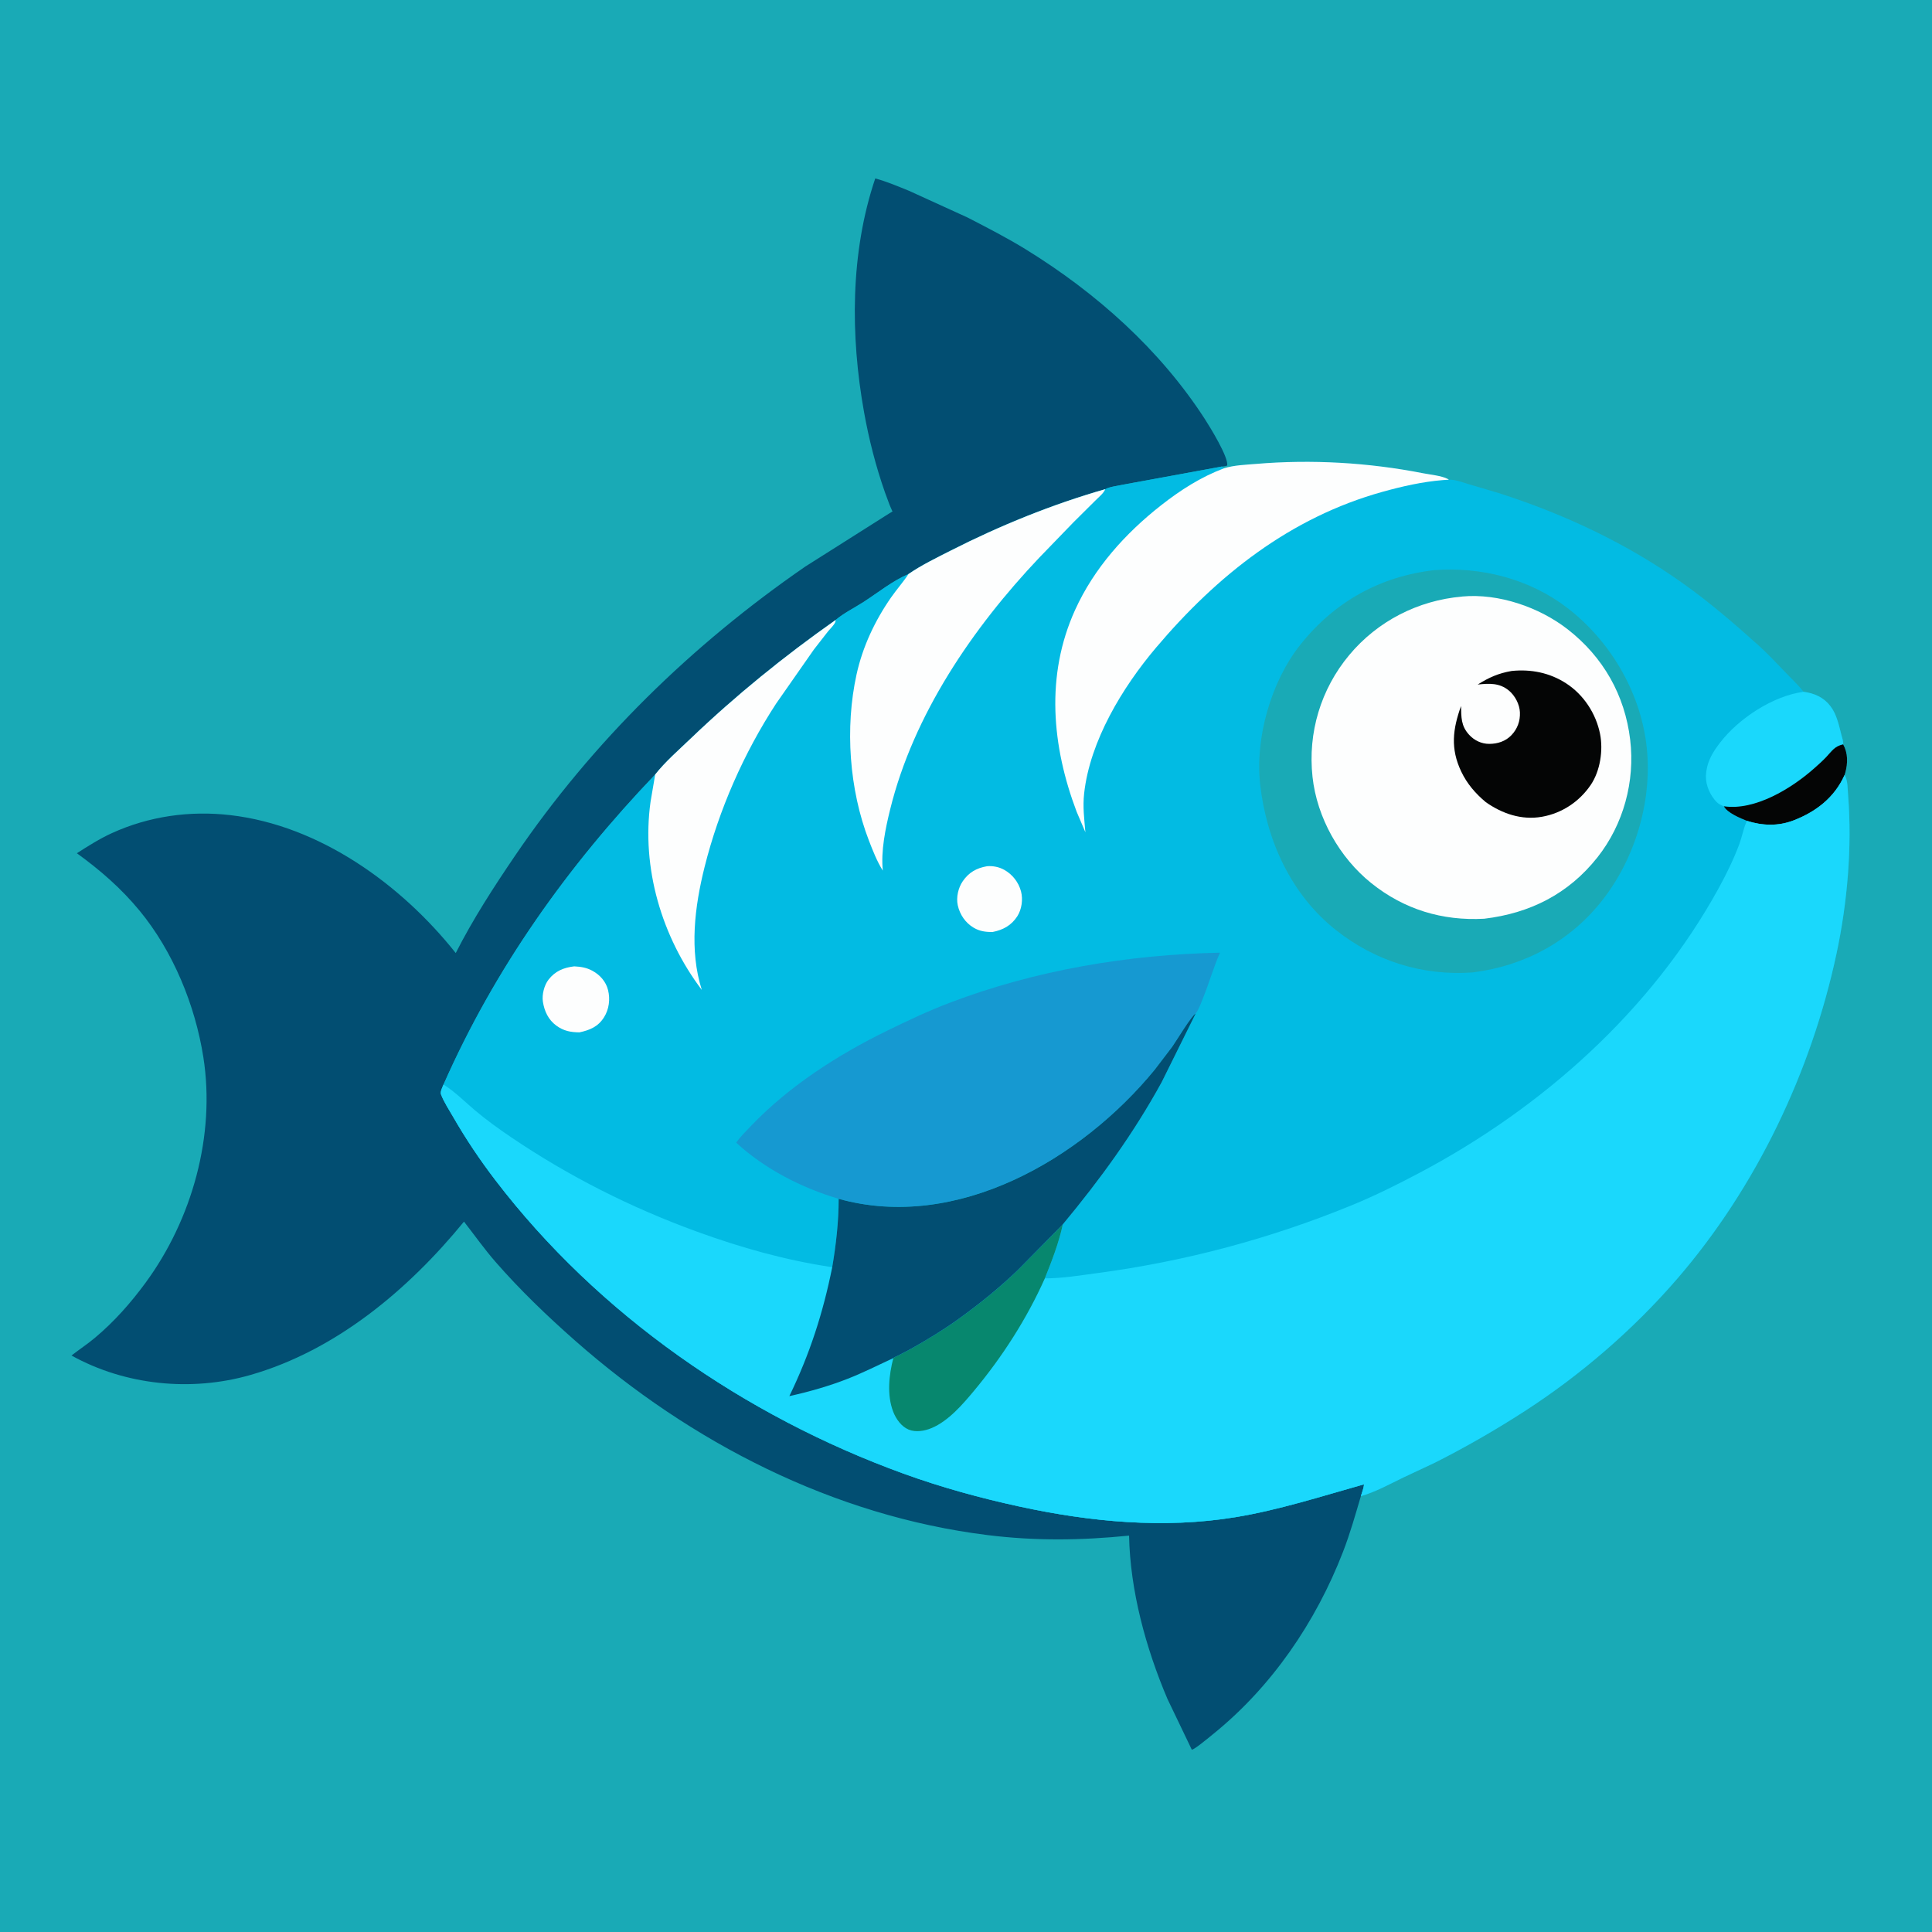 <svg version="1.1" xmlns="http://www.w3.org/2000/svg" style="display: block;" viewBox="0 0 2048 2048" width="1024" height="1024">
<path transform="translate(0,0)" fill="rgb(25,170,182)" d="M -0 -0 L 2048 0 L 2048 2048 L -0 2048 L -0 -0 z"/>
<path transform="translate(0,0)" fill="rgb(2,78,114)" d="M 1442.58 1585.98 C 1436.69 1605.94 1431.23 1625.39 1423.7 1644.87 C 1394.94 1719.3 1348.02 1788.2 1285.69 1838.41 C 1282.85 1840.7 1265.87 1854.98 1263.34 1854.71 L 1237.5 1800.83 C 1214.71 1747.25 1197.99 1686.23 1196.86 1627.81 C 1146.08 1632.93 1097.45 1633.54 1046.72 1627.24 C 883.542 1606.97 732.342 1529.21 609.775 1421.26 C 580.121 1395.14 551.305 1367.5 525.311 1337.7 C 513.362 1324 502.997 1309.26 491.847 1294.96 C 432.906 1367.03 356.388 1431.38 265.562 1457.5 C 202.873 1475.52 133.027 1468.63 75.79 1436.91 C 84.007 1430.47 92.737 1424.78 100.741 1418.05 C 121.23 1400.8 138.461 1381.36 154.299 1359.78 C 203.59 1292.63 228.59 1203.52 215.56 1120.65 C 206.914 1065.67 183.532 1008.46 147.912 965.306 C 128.299 941.542 106.321 922.466 81.484 904.464 C 93.491 896.779 105.557 889.104 118.55 883.172 C 157.876 865.217 201.17 859.127 244 864.059 C 338.672 874.961 425.091 937.282 483.103 1010.27 C 501.409 974.256 523.347 940.375 546.04 907 C 628.269 786.07 733.361 683.561 853.608 600.606 L 942.324 544.442 C 942.578 544.287 946.006 542.317 946.061 542.169 C 946.17 541.877 945.791 541.607 945.658 541.325 L 943.01 535.241 L 938.015 521.721 C 928.35 494.083 921.137 465.878 915.957 437.068 C 901.375 355.972 901.238 267.828 927.8 189.132 C 940.045 192.465 951.799 197.491 963.543 202.239 L 1025.51 230.506 C 1046.41 241.293 1067.48 252.085 1087.51 264.424 C 1162.03 310.341 1229.59 370.488 1277.28 444.353 C 1282.25 452.049 1302.66 485.059 1300.83 493.5 C 1298.49 494.256 1299.49 494.057 1296.98 494.361 L 1295.18 494.556 L 1190.56 513.746 C 1185.46 514.932 1175.96 515.983 1171.64 518.537 C 1115.31 534.681 1060.18 557.073 1007.97 583.59 C 992.766 591.312 977.106 598.884 963.012 608.523 C 946.068 615.741 930.75 628.224 915.319 638.165 C 905.763 644.322 894.327 649.927 885.762 657.244 C 831.476 695.406 779.941 737.182 731.986 783.075 C 719.415 795.106 705.288 807.394 694.536 820.991 C 601.74 918.049 524.498 1026.47 470.147 1149.66 C 468.941 1152.67 466.382 1157.25 467.591 1160.35 C 470.782 1168.52 476.219 1176.76 480.606 1184.38 C 494.018 1207.69 508.862 1229.76 525.196 1251.12 C 634.221 1393.68 789.529 1501.05 957.677 1562.07 C 997.852 1576.65 1039.25 1588.02 1081 1597.06 C 1155.76 1613.23 1233.54 1620.74 1309.5 1608.29 C 1355.43 1600.77 1401.11 1586.04 1445.87 1573.45 C 1445.7 1577.49 1443.74 1582.07 1442.58 1585.98 z"/>
<path transform="translate(0,0)" fill="rgb(2,187,227)" d="M 1297.57 496.376 C 1308.31 493.061 1320.31 492.702 1331.46 491.763 C 1390.49 486.792 1450.7 490.301 1508.79 501.711 C 1516.19 503.165 1527.86 504.235 1534.52 507.631 L 1535.88 508.498 C 1542.33 508.173 1549.91 511.208 1556.09 513.005 L 1588.38 522.572 C 1658.11 544.905 1723.74 575.643 1783.57 618.1 C 1811.93 638.227 1838.07 660.721 1863.9 683.952 C 1873.96 692.995 1883.22 702.98 1892.6 712.719 C 1899.05 719.42 1906.15 726.023 1911.84 733.341 C 1922.88 734.823 1932.83 738.966 1939.84 748 L 1940.65 749.034 C 1946.94 757.297 1949.42 769.099 1951.93 778.994 C 1952.73 782.157 1954.16 785.794 1953.82 789.044 C 1959.01 798.36 1958.84 809.076 1956.05 819.192 L 1955.32 821.572 C 1958.82 826.976 1958.54 836.599 1959.05 843 C 1963.43 897.84 1958.26 957.047 1946.8 1010.76 C 1920.08 1136.01 1861.67 1258.59 1777.73 1355.75 C 1731.44 1409.34 1675.53 1457.58 1616 1496.02 C 1585.5 1515.72 1553.27 1534.27 1520.84 1550.6 L 1487.76 1566.12 C 1473.38 1573.1 1457.95 1581.61 1442.58 1585.98 C 1443.74 1582.07 1445.7 1577.49 1445.87 1573.45 C 1401.11 1586.04 1355.43 1600.77 1309.5 1608.29 C 1233.54 1620.74 1155.76 1613.23 1081 1597.06 C 1039.25 1588.02 997.852 1576.65 957.677 1562.07 C 789.529 1501.05 634.221 1393.68 525.196 1251.12 C 508.862 1229.76 494.018 1207.69 480.606 1184.38 C 476.219 1176.76 470.782 1168.52 467.591 1160.35 C 466.382 1157.25 468.941 1152.67 470.147 1149.66 C 524.498 1026.47 601.74 918.049 694.536 820.991 C 705.288 807.394 719.415 795.106 731.986 783.075 C 779.941 737.182 831.476 695.406 885.762 657.244 C 894.327 649.927 905.763 644.322 915.319 638.165 C 930.75 628.224 946.068 615.741 963.012 608.523 C 977.106 598.884 992.766 591.312 1007.97 583.59 C 1060.18 557.073 1115.31 534.681 1171.64 518.537 C 1175.96 515.983 1185.46 514.932 1190.56 513.746 L 1295.18 494.556 L 1297.57 496.376 z"/>
<path transform="translate(0,0)" fill="rgb(253,254,254)" d="M 1046.42 918.219 C 1052.66 917.737 1059.03 919.007 1064.5 922.04 C 1073.27 926.899 1079.79 935.269 1082.33 944.977 C 1084.55 953.469 1083.09 963.997 1078.34 971.359 C 1072.09 981.022 1063.27 985.76 1052.23 987.949 C 1044.95 988.06 1038.6 987.227 1032.16 983.438 C 1023.39 978.273 1017.41 969.485 1015.25 959.546 C 1013.45 951.259 1015.78 941.111 1020.51 934.209 C 1027.07 924.632 1035.3 920.12 1046.42 918.219 z"/>
<path transform="translate(0,0)" fill="rgb(253,254,254)" d="M 608.735 1024.37 C 615.785 1024.76 621.701 1025.64 628.042 1029.1 C 636.006 1033.45 642.306 1040.48 644.537 1049.43 C 646.975 1059.21 645.687 1069.82 640.254 1078.43 C 633.963 1088.4 625.144 1092.01 614.194 1094.35 C 604.859 1094.23 597.476 1092.87 589.732 1087.2 C 581.287 1081.01 577.015 1071.9 575.486 1061.76 C 574.368 1054.34 576.867 1044.4 581.448 1038.48 C 588.557 1029.29 597.666 1025.66 608.735 1024.37 z"/>
<path transform="translate(0,0)" fill="rgb(26,216,252)" d="M 1911.84 733.341 C 1922.88 734.823 1932.83 738.966 1939.84 748 L 1940.65 749.034 C 1946.94 757.297 1949.42 769.099 1951.93 778.994 C 1952.73 782.157 1954.16 785.794 1953.82 789.044 C 1959.01 798.36 1958.84 809.076 1956.05 819.192 L 1955.32 821.572 C 1944.62 845.436 1925.05 860.567 1900.92 869.799 C 1884.9 875.924 1868.02 875.317 1851.85 870.147 C 1844.83 867.366 1830.77 861.531 1827.41 854.703 L 1826.63 854.393 L 1825.48 853.913 C 1822 852.562 1819.77 850.563 1817.45 847.665 C 1811 839.592 1807.17 829.037 1808.64 818.675 L 1808.89 817 C 1810.53 805.555 1816.24 796.557 1823.11 787.536 C 1842.76 761.737 1879.53 737.584 1911.84 733.341 z"/>
<path transform="translate(0,0)" fill="rgb(4,5,5)" d="M 1953.82 789.044 C 1959.01 798.36 1958.84 809.076 1956.05 819.192 L 1955.32 821.572 C 1944.62 845.436 1925.05 860.567 1900.92 869.799 C 1884.9 875.924 1868.02 875.317 1851.85 870.147 C 1844.83 867.366 1830.77 861.531 1827.41 854.703 C 1860.3 859.538 1898.96 835.855 1922.74 814.82 C 1927.2 810.87 1931.71 806.908 1935.81 802.572 C 1942 796.022 1944.69 791.062 1953.82 789.044 z"/>
<path transform="translate(0,0)" fill="rgb(253,254,254)" d="M 885.762 657.244 C 885.687 658.405 885.745 658.874 885.166 660.055 C 883.706 663.029 879.895 666.655 877.724 669.312 L 862.805 688.451 L 822.654 745.941 C 788.438 798.416 762.085 858.311 746.9 919 C 736.359 961.128 730.567 1007.25 743.941 1049.36 C 701.452 993.158 679.752 920.018 689.619 849.812 L 694.536 820.991 C 705.288 807.394 719.415 795.106 731.986 783.075 C 779.941 737.182 831.476 695.406 885.762 657.244 z"/>
<path transform="translate(0,0)" fill="rgb(253,254,254)" d="M 1171.64 518.537 C 1169.75 523.076 1164.75 526.971 1161.29 530.442 L 1137.88 553.693 L 1101.63 591.18 C 1031.1 665.607 968.345 757.469 943.586 858.05 C 938.59 878.343 933.674 901.924 935.807 922.863 C 929.71 913.254 925.184 901.64 921.089 891.039 C 900.206 836.978 895.558 771.392 907.975 714.942 C 914.436 685.565 927.449 657.915 944.584 633.301 C 950.429 624.905 957.46 617.033 963.012 608.523 C 977.106 598.884 992.766 591.312 1007.97 583.59 C 1060.18 557.073 1115.31 534.681 1171.64 518.537 z"/>
<path transform="translate(0,0)" fill="rgb(253,254,254)" d="M 1297.57 496.376 C 1308.31 493.061 1320.31 492.702 1331.46 491.763 C 1390.49 486.792 1450.7 490.301 1508.79 501.711 C 1516.19 503.165 1527.86 504.235 1534.52 507.631 L 1535.88 508.498 L 1529.5 508.913 C 1507.73 510.691 1486.53 515.512 1465.53 521.351 C 1367.61 548.576 1290.21 609.987 1225.43 686.55 C 1189.86 728.591 1155.4 785.419 1149.24 841 C 1147.64 855.448 1149.36 867.935 1150.56 882.218 L 1141.3 860.525 C 1114.94 790.865 1108.14 715.958 1139.65 646.549 C 1159.77 602.223 1192.74 565.522 1230.72 535.694 C 1251.29 519.533 1272.97 505.649 1297.57 496.376 z"/>
<path transform="translate(0,0)" fill="rgb(22,153,209)" d="M 889.014 1270.8 C 849.497 1259.02 810.941 1239.33 780.387 1211.28 C 784.855 1204.87 790.794 1199.09 796.194 1193.44 C 836.586 1151.17 888.246 1118.08 940.472 1092.54 C 962.23 1081.9 984.299 1071.48 1006.95 1062.88 C 1097.81 1028.35 1196.18 1011.81 1293.21 1009.89 C 1286.38 1025.37 1281.73 1042.02 1275.36 1057.76 C 1273.21 1063.07 1270.96 1069.82 1267.49 1074.36 C 1263.33 1076.12 1246.58 1103.96 1242.6 1109.58 L 1223.97 1134 C 1146.57 1228.54 1014.33 1305.77 889.014 1270.8 z"/>
<path transform="translate(0,0)" fill="rgb(25,170,182)" d="M 1520.09 604.403 C 1570.34 600.573 1621.56 613.654 1661.78 644.679 C 1706.27 678.999 1737.77 731.875 1745.05 787.712 C 1752.56 845.239 1734.58 908.021 1698.95 953.758 C 1664.64 997.803 1616.26 1023.87 1561.23 1030.8 C 1508.12 1034.63 1457.89 1018.92 1416.15 985.912 C 1368.64 948.341 1342.65 891.071 1335.88 832 C 1330.2 782.384 1347.3 722.582 1378.43 683.405 C 1414.52 637.995 1462.64 611.133 1520.09 604.403 z"/>
<path transform="translate(0,0)" fill="rgb(253,254,254)" d="M 1549.65 632.413 L 1550.04 632.322 C 1588.48 628.758 1631.74 643.646 1661.82 667.106 C 1699.47 696.46 1722.41 736.819 1728.06 784.156 C 1733.33 828.27 1720.98 873.878 1693.41 908.753 C 1662.68 947.625 1621.77 968.134 1573.25 973.902 C 1528.98 976.308 1488.51 964.104 1453.75 936.256 C 1419.89 909.127 1396.01 866.733 1391.32 823.5 C 1386.24 776.66 1400.08 730.599 1430.2 694.419 C 1460.16 658.425 1503.18 636.46 1549.65 632.413 z"/>
<path transform="translate(0,0)" fill="rgb(4,5,5)" d="M 1602.46 711.252 C 1623.02 709.196 1642.67 713.079 1660.11 724.344 C 1678.69 736.351 1691.77 756.303 1696.11 777.917 C 1699.59 795.24 1696.29 817.194 1686.32 831.928 C 1674.26 849.75 1655.78 862.088 1634.5 865.817 C 1612.94 869.595 1592.47 862.6 1574.99 850.302 C 1564.02 841.122 1555.15 830.874 1548.97 817.898 C 1537.38 793.569 1539.92 773.035 1548.75 748.41 C 1549.07 760.439 1548.63 769.437 1557.39 778.955 C 1562.9 784.947 1570.48 788.549 1578.68 788.544 C 1587.48 788.539 1595.99 785.815 1602.18 779.315 C 1608.58 772.591 1611.56 764.336 1611.18 755.125 C 1610.84 746.684 1606.01 737.417 1599.51 732.031 C 1589.47 723.708 1578.52 724.39 1566.42 725.635 C 1578.44 718.109 1588.48 713.647 1602.46 711.252 z"/>
<path transform="translate(0,0)" fill="rgb(26,216,252)" d="M 1955.32 821.572 C 1958.82 826.976 1958.54 836.599 1959.05 843 C 1963.43 897.84 1958.26 957.047 1946.8 1010.76 C 1920.08 1136.01 1861.67 1258.59 1777.73 1355.75 C 1731.44 1409.34 1675.53 1457.58 1616 1496.02 C 1585.5 1515.72 1553.27 1534.27 1520.84 1550.6 L 1487.76 1566.12 C 1473.38 1573.1 1457.95 1581.61 1442.58 1585.98 C 1443.74 1582.07 1445.7 1577.49 1445.87 1573.45 C 1401.11 1586.04 1355.43 1600.77 1309.5 1608.29 C 1233.54 1620.74 1155.76 1613.23 1081 1597.06 C 1039.25 1588.02 997.852 1576.65 957.677 1562.07 C 789.529 1501.05 634.221 1393.68 525.196 1251.12 C 508.862 1229.76 494.018 1207.69 480.606 1184.38 C 476.219 1176.76 470.782 1168.52 467.591 1160.35 C 466.382 1157.25 468.941 1152.67 470.147 1149.66 L 471.151 1150.29 C 482.598 1157.63 493.093 1168.23 503.553 1177.04 C 515.641 1187.22 528.409 1196.43 541.48 1205.29 C 602.943 1246.95 668.801 1280.1 738.555 1305.51 C 785.474 1322.6 832.735 1335.91 882.189 1343.29 C 886.204 1319.56 889.058 1294.89 889.014 1270.8 C 1014.33 1305.77 1146.57 1228.54 1223.97 1134 L 1242.6 1109.58 C 1246.58 1103.96 1263.33 1076.12 1267.49 1074.36 L 1231.47 1147.06 C 1201.71 1201.41 1166.16 1250.31 1126.63 1297.88 C 1122.54 1317.08 1114.91 1336.91 1107.57 1355.13 C 1126.79 1355.08 1144.78 1351.98 1163.72 1349.46 C 1256.11 1337.17 1346.51 1313.02 1432.75 1277.69 C 1457.64 1267.49 1481.72 1255.46 1505.47 1242.86 C 1635.29 1173.97 1750.69 1071.2 1821.88 941.502 C 1830.17 926.392 1837.96 910.462 1843.94 894.285 C 1846.64 886.97 1847.97 878.82 1851.1 871.761 L 1851.85 870.147 C 1868.02 875.317 1884.9 875.924 1900.92 869.799 C 1925.05 860.567 1944.62 845.436 1955.32 821.572 z"/>
<path transform="translate(0,0)" fill="rgb(7,135,110)" d="M 946.963 1439.62 C 947.713 1438.73 950.864 1437.57 951.978 1437 L 965.782 1429.75 C 983.084 1420.1 1000.63 1409.37 1016.71 1397.75 C 1038.62 1381.93 1060 1364.66 1079.43 1345.85 L 1126.63 1297.88 C 1122.54 1317.08 1114.91 1336.91 1107.57 1355.13 C 1088.52 1397.79 1062.68 1438 1032.84 1473.88 C 1020.75 1488.42 1005.45 1506.35 987.5 1513.82 C 980.198 1516.87 970.823 1518.55 963.276 1515.44 C 955.462 1512.23 949.767 1504.1 946.822 1496.45 C 939.995 1478.7 942.325 1457.58 946.963 1439.62 z"/>
<path transform="translate(0,0)" fill="rgb(2,78,114)" d="M 889.014 1270.8 C 1014.33 1305.77 1146.57 1228.54 1223.97 1134 L 1242.6 1109.58 C 1246.58 1103.96 1263.33 1076.12 1267.49 1074.36 L 1231.47 1147.06 C 1201.71 1201.41 1166.16 1250.31 1126.63 1297.88 L 1079.43 1345.85 C 1060 1364.66 1038.62 1381.93 1016.71 1397.75 C 1000.63 1409.37 983.084 1420.1 965.782 1429.75 L 951.978 1437 C 950.864 1437.57 947.713 1438.73 946.963 1439.62 C 930.852 1447.09 915.177 1455.04 898.615 1461.54 C 878.485 1469.44 857.837 1475.25 836.747 1479.95 C 858.356 1435.41 872.479 1391.78 882.189 1343.29 C 886.204 1319.56 889.058 1294.89 889.014 1270.8 z"/>
</svg>
